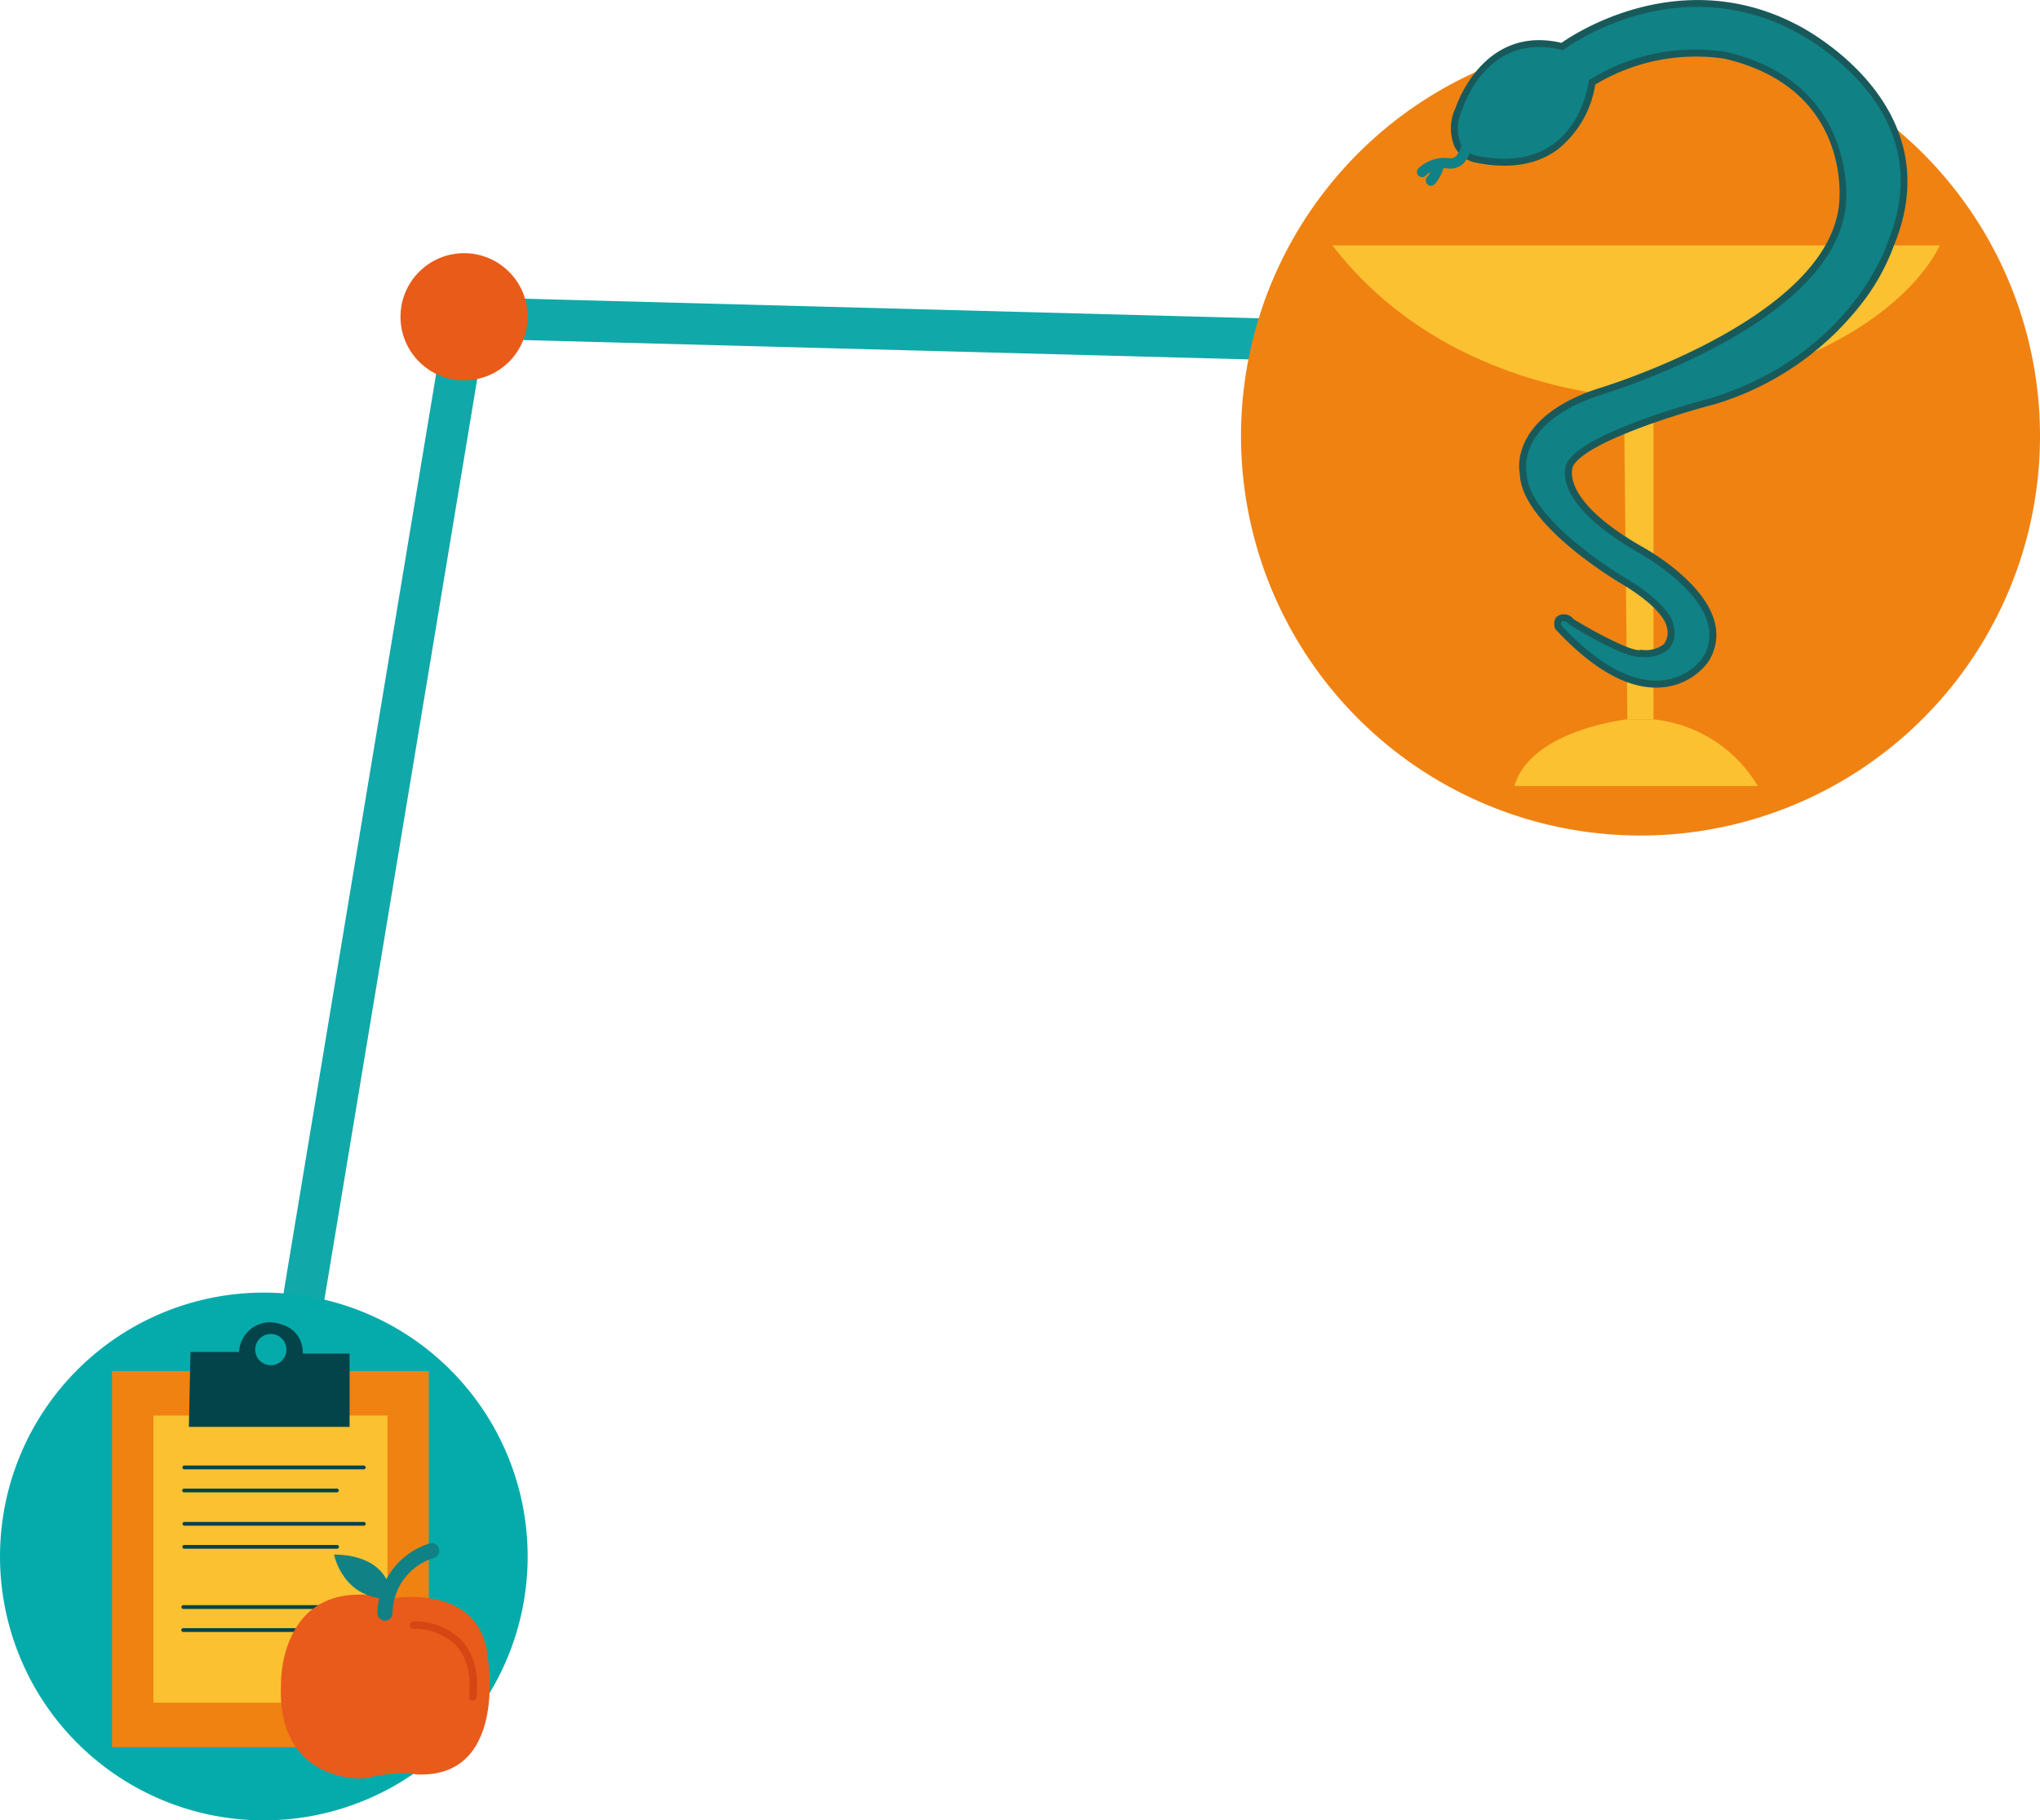 <svg xmlns="http://www.w3.org/2000/svg" xmlns:xlink="http://www.w3.org/1999/xlink" width="246.546" height="219.962" viewBox="0 0 246.546 219.962"><defs><clipPath id="clip-path"><rect id="Rectangle_91" data-name="Rectangle 91" width="96.561" height="100.962" fill="none"></rect></clipPath><clipPath id="clip-path-2"><rect id="Rectangle_94" data-name="Rectangle 94" width="63.771" height="63.77" transform="translate(0 0)" fill="none"></rect></clipPath></defs><g id="Groupe_182" data-name="Groupe 182" transform="translate(-1144.598 -237.038)"><line id="Ligne_5" data-name="Ligne 5" x1="24.871" y2="149.794" transform="translate(1176.085 275.5)" fill="none" stroke="#11a8a9" stroke-width="5"></line><line id="Ligne_27" data-name="Ligne 27" x1="107.669" y1="2.869" transform="translate(1202.956 275.5)" fill="none" stroke="#11a8a9" stroke-width="5"></line><g id="Groupe_152" data-name="Groupe 152" transform="translate(1294.583 237.037)"><g id="Groupe_151" data-name="Groupe 151" transform="translate(0 0.001)" clip-path="url(#clip-path)"><path id="Trac&#xE9;_8929" data-name="Trac&#xE9; 8929" d="M96.561,50.689A48.281,48.281,0,1,1,48.281,2.408,48.28,48.28,0,0,1,96.561,50.689" transform="translate(0 1.992)" fill="#f08212"></path><path id="Trac&#xE9;_8930" data-name="Trac&#xE9; 8930" d="M6.045,16.226H79.436S73.554,30.8,43.581,34.634c0,0-23.39,0-37.536-18.408" transform="translate(5.003 13.428)" fill="#fcc131"></path><path id="Trac&#xE9;_8931" data-name="Trac&#xE9; 8931" d="M25.738,65.447h3.151v-39.5H25.319Z" transform="translate(20.955 21.475)" fill="#fcc131"></path><path id="Trac&#xE9;_8932" data-name="Trac&#xE9; 8932" d="M31.732,47.56s-11.66,1.246-13.656,8.053H47.488A16.643,16.643,0,0,0,34.883,47.56Z" transform="translate(14.96 39.362)" fill="#fcc131"></path><path id="Trac&#xE9;_8933" data-name="Trac&#xE9; 8933" d="M30.748,9.791s-1.4,12.017-14.287,9.2c0,0-3.71-.991-1.82-5.976,0,0,3.047-9.922,12.5-7.574,0,0,13.2-10.034,28.118-2.3,0,0,18.627,8.948,11.626,26.077,0,0-4.132,13.55-21.431,19.048,0,0-15.328,3.953-17.366,7.671,0,0-2.266,4.066,8.279,10.178,0,0,12.589,6.693,7.969,13.6,0,0-5.953,8.435-17.648-4.092,0,0-.492-1.15.7-1.15a1.058,1.058,0,0,1,.857.479s6.916,4.251,8.456,3.8c0,0,4.2.574,3.5-3.2,0,0,0-2.107-5.463-5.434,0,0-12.172-7.064-12.3-13.077,0,0-1.491-6.4,9.222-9.9,0,0,27.943-8.244,29.359-22.624,0,0,1.734-14.31-14.181-18.024A23.706,23.706,0,0,0,30.748,9.791" transform="translate(11.673 0.178)" fill="#108184"></path><path id="Trac&#xE9;_8934" data-name="Trac&#xE9; 8934" d="M38.671,83.089c-3.692,0-7.758-2.352-12.1-7l-.079-.121a1.455,1.455,0,0,1,.035-1.263,1.161,1.161,0,0,1,1.049-.468,1.411,1.411,0,0,1,1.135.576c2.805,1.72,7.122,3.981,8.064,3.723l.084-.024.088.011a3.581,3.581,0,0,0,2.648-.665,2.258,2.258,0,0,0,.387-2.041c-.007-.084-.179-2.052-5.271-5.152-.5-.291-12.369-7.248-12.5-13.426-.053-.19-1.44-6.728,9.509-10.306.289-.084,27.7-8.334,29.074-22.268.069-.578,1.5-13.994-13.859-17.576a23.575,23.575,0,0,0-15.608,3.131,12.481,12.481,0,0,1-4.637,7.916c-2.606,1.861-6.011,2.35-10.125,1.449a3.8,3.8,0,0,1-2.244-1.87,5.679,5.679,0,0,1,.122-4.662c.024-.077,3.22-10.121,12.8-7.875,1.585-1.117,14.318-9.524,28.4-2.221.179.084,18.889,9.312,11.821,26.6a25.855,25.855,0,0,1-4.288,7.563,35.34,35.34,0,0,1-17.4,11.724c-4.238,1.093-15.528,4.554-17.127,7.473-.018.035-1.851,3.836,8.12,9.617.3.159,7.716,4.152,9.007,9.29a5.907,5.907,0,0,1-.9,4.9,7.744,7.744,0,0,1-5.615,2.944c-.194.013-.389.02-.585.02M27.239,75.578c4.372,4.662,8.413,6.881,11.96,6.658a6.984,6.984,0,0,0,4.984-2.584,5.094,5.094,0,0,0,.779-4.222c-1.2-4.777-8.528-8.725-8.6-8.765C25.57,60.412,27.811,56.1,27.913,55.914c2.1-3.829,16.993-7.709,17.628-7.872,16.847-5.355,21.093-18.631,21.133-18.764,2.849-6.974,1.806-13.371-3.085-19.048A29.227,29.227,0,0,0,55.267,3.7C40.736-3.837,27.712,5.857,27.582,5.956l-.159.121-.194-.048c-8.972-2.232-11.88,6.9-12,7.292a4.952,4.952,0,0,0-.177,4,3.01,3.01,0,0,0,1.707,1.451c3.853.841,7.035.4,9.442-1.318,3.712-2.65,4.313-7.482,4.321-7.53l.022-.2.163-.106A24,24,0,0,1,47.122,6.272c16.094,3.756,14.517,18.335,14.5,18.481-.6,6.1-5.79,11.832-15.427,17.021a84.577,84.577,0,0,1-14.228,5.954c-10.171,3.323-8.988,9.158-8.933,9.407.135,5.794,11.987,12.737,12.106,12.808,5.514,3.356,5.673,5.554,5.673,5.794a2.945,2.945,0,0,1-.612,2.7,4.249,4.249,0,0,1-3.284.925c-1.782.32-7.539-3.158-8.7-3.871l-.1-.093a.728.728,0,0,0-.506-.325c-.208,0-.34.037-.38.1a.628.628,0,0,0,.015.415" transform="translate(11.483 0)" fill="#185a5b"></path><path id="Trac&#xE9;_8935" data-name="Trac&#xE9; 8935" d="M12.847,13.761a.628.628,0,0,1-.466-1.049,3.827,3.827,0,0,0,.83-1.7.627.627,0,1,1,1.235.212,5.1,5.1,0,0,1-1.139,2.332.627.627,0,0,1-.461.2" transform="translate(10.113 8.684)" fill="#108184"></path><path id="Trac&#xE9;_8936" data-name="Trac&#xE9; 8936" d="M12.259,14.027a.626.626,0,0,1-.424-1.087,4.61,4.61,0,0,1,3.842-1.179.989.989,0,0,0,.707-.289A3.235,3.235,0,0,0,17.1,9.516a.627.627,0,0,1,1.254.042,4.422,4.422,0,0,1-1.115,2.833A2.37,2.37,0,0,1,15.52,13a3.384,3.384,0,0,0-2.836.861.619.619,0,0,1-.424.166" transform="translate(9.627 7.374)" fill="#108184"></path></g></g><g id="Groupe_154" data-name="Groupe 154" transform="translate(1144.598 393.23)"><g id="Groupe_153" data-name="Groupe 153" clip-path="url(#clip-path-2)"><path id="Trac&#xE9;_8937" data-name="Trac&#xE9; 8937" d="M63.771,31.885A31.885,31.885,0,1,1,31.886,0,31.884,31.884,0,0,1,63.771,31.885" fill="#05abaa"></path><rect id="Rectangle_92" data-name="Rectangle 92" width="38.28" height="45.446" transform="translate(13.542 9.481)" fill="#f08212"></rect><rect id="Rectangle_93" data-name="Rectangle 93" width="28.285" height="34.697" transform="translate(18.539 14.856)" fill="#fcc131"></rect><path id="Trac&#xE9;_8938" data-name="Trac&#xE9; 8938" d="M43.948,21.354H22.263a.229.229,0,0,1,0-.457H43.948a.229.229,0,1,1,0,.457" fill="#02444a"></path><path id="Trac&#xE9;_8939" data-name="Trac&#xE9; 8939" d="M40.711,24.136H22.247a.228.228,0,0,1,0-.457H40.711a.228.228,0,1,1,0,.457" fill="#02444a"></path><path id="Trac&#xE9;_8940" data-name="Trac&#xE9; 8940" d="M43.956,28.167H22.271a.229.229,0,0,1,0-.457H43.956a.229.229,0,1,1,0,.457" fill="#02444a"></path><path id="Trac&#xE9;_8941" data-name="Trac&#xE9; 8941" d="M40.719,30.948H22.255a.229.229,0,0,1,0-.457H40.719a.229.229,0,1,1,0,.457" fill="#02444a"></path><path id="Trac&#xE9;_8942" data-name="Trac&#xE9; 8942" d="M43.831,38.224H22.145a.229.229,0,0,1,0-.457H43.831a.229.229,0,1,1,0,.457" fill="#02444a"></path><path id="Trac&#xE9;_8943" data-name="Trac&#xE9; 8943" d="M40.593,41.005H22.129a.229.229,0,0,1,0-.457H40.593a.229.229,0,1,1,0,.457" fill="#02444a"></path><path id="Trac&#xE9;_8944" data-name="Trac&#xE9; 8944" d="M22.829,16.223H42.252V7.36H36.6S36.846,4,32.823,3.589a3.76,3.76,0,0,0-3.929,3.583H23.017Z" fill="#02444a"></path><path id="Trac&#xE9;_8945" data-name="Trac&#xE9; 8945" d="M47.28,36.966s10.937-2.074,11.691,7.291c0,0,2.389,14.583-8.736,13.955,0,0-1.447-.566-6.224.5,0,0-10.559.691-10.056-11.314,0,0-.378-13.577,13.325-10.434" fill="#e95b1a"></path><path id="Trac&#xE9;_8946" data-name="Trac&#xE9; 8946" d="M46.526,39.64h-.02a.914.914,0,0,1-.894-.933A9.007,9.007,0,0,1,51.943,30.3a.914.914,0,0,1,.483,1.763,7.052,7.052,0,0,0-4.986,6.681.915.915,0,0,1-.914.9" fill="#108184"></path><path id="Trac&#xE9;_8947" data-name="Trac&#xE9; 8947" d="M40.366,31.639s1.089,5.607,6.915,5.326c0,0,.319-5.186-6.915-5.326" fill="#108184"></path><path id="Trac&#xE9;_8948" data-name="Trac&#xE9; 8948" d="M57.15,49.3a.324.324,0,0,1-.044,0,.457.457,0,0,1-.412-.5c.255-2.724-.293-4.817-1.629-6.22A7.272,7.272,0,0,0,50,40.629a.457.457,0,0,1-.042-.913,8.078,8.078,0,0,1,5.758,2.23c1.532,1.6,2.165,3.939,1.884,6.942a.458.458,0,0,1-.454.415" fill="#d64615"></path><path id="Trac&#xE9;_8949" data-name="Trac&#xE9; 8949" d="M34.614,6.889A1.886,1.886,0,1,1,32.728,5a1.887,1.887,0,0,1,1.886,1.886" fill="#05abaa"></path></g></g><circle id="Ellipse_7" data-name="Ellipse 7" cx="7.685" cy="7.685" r="7.685" transform="translate(1193 267.631)" fill="#e95b19"></circle></g></svg>